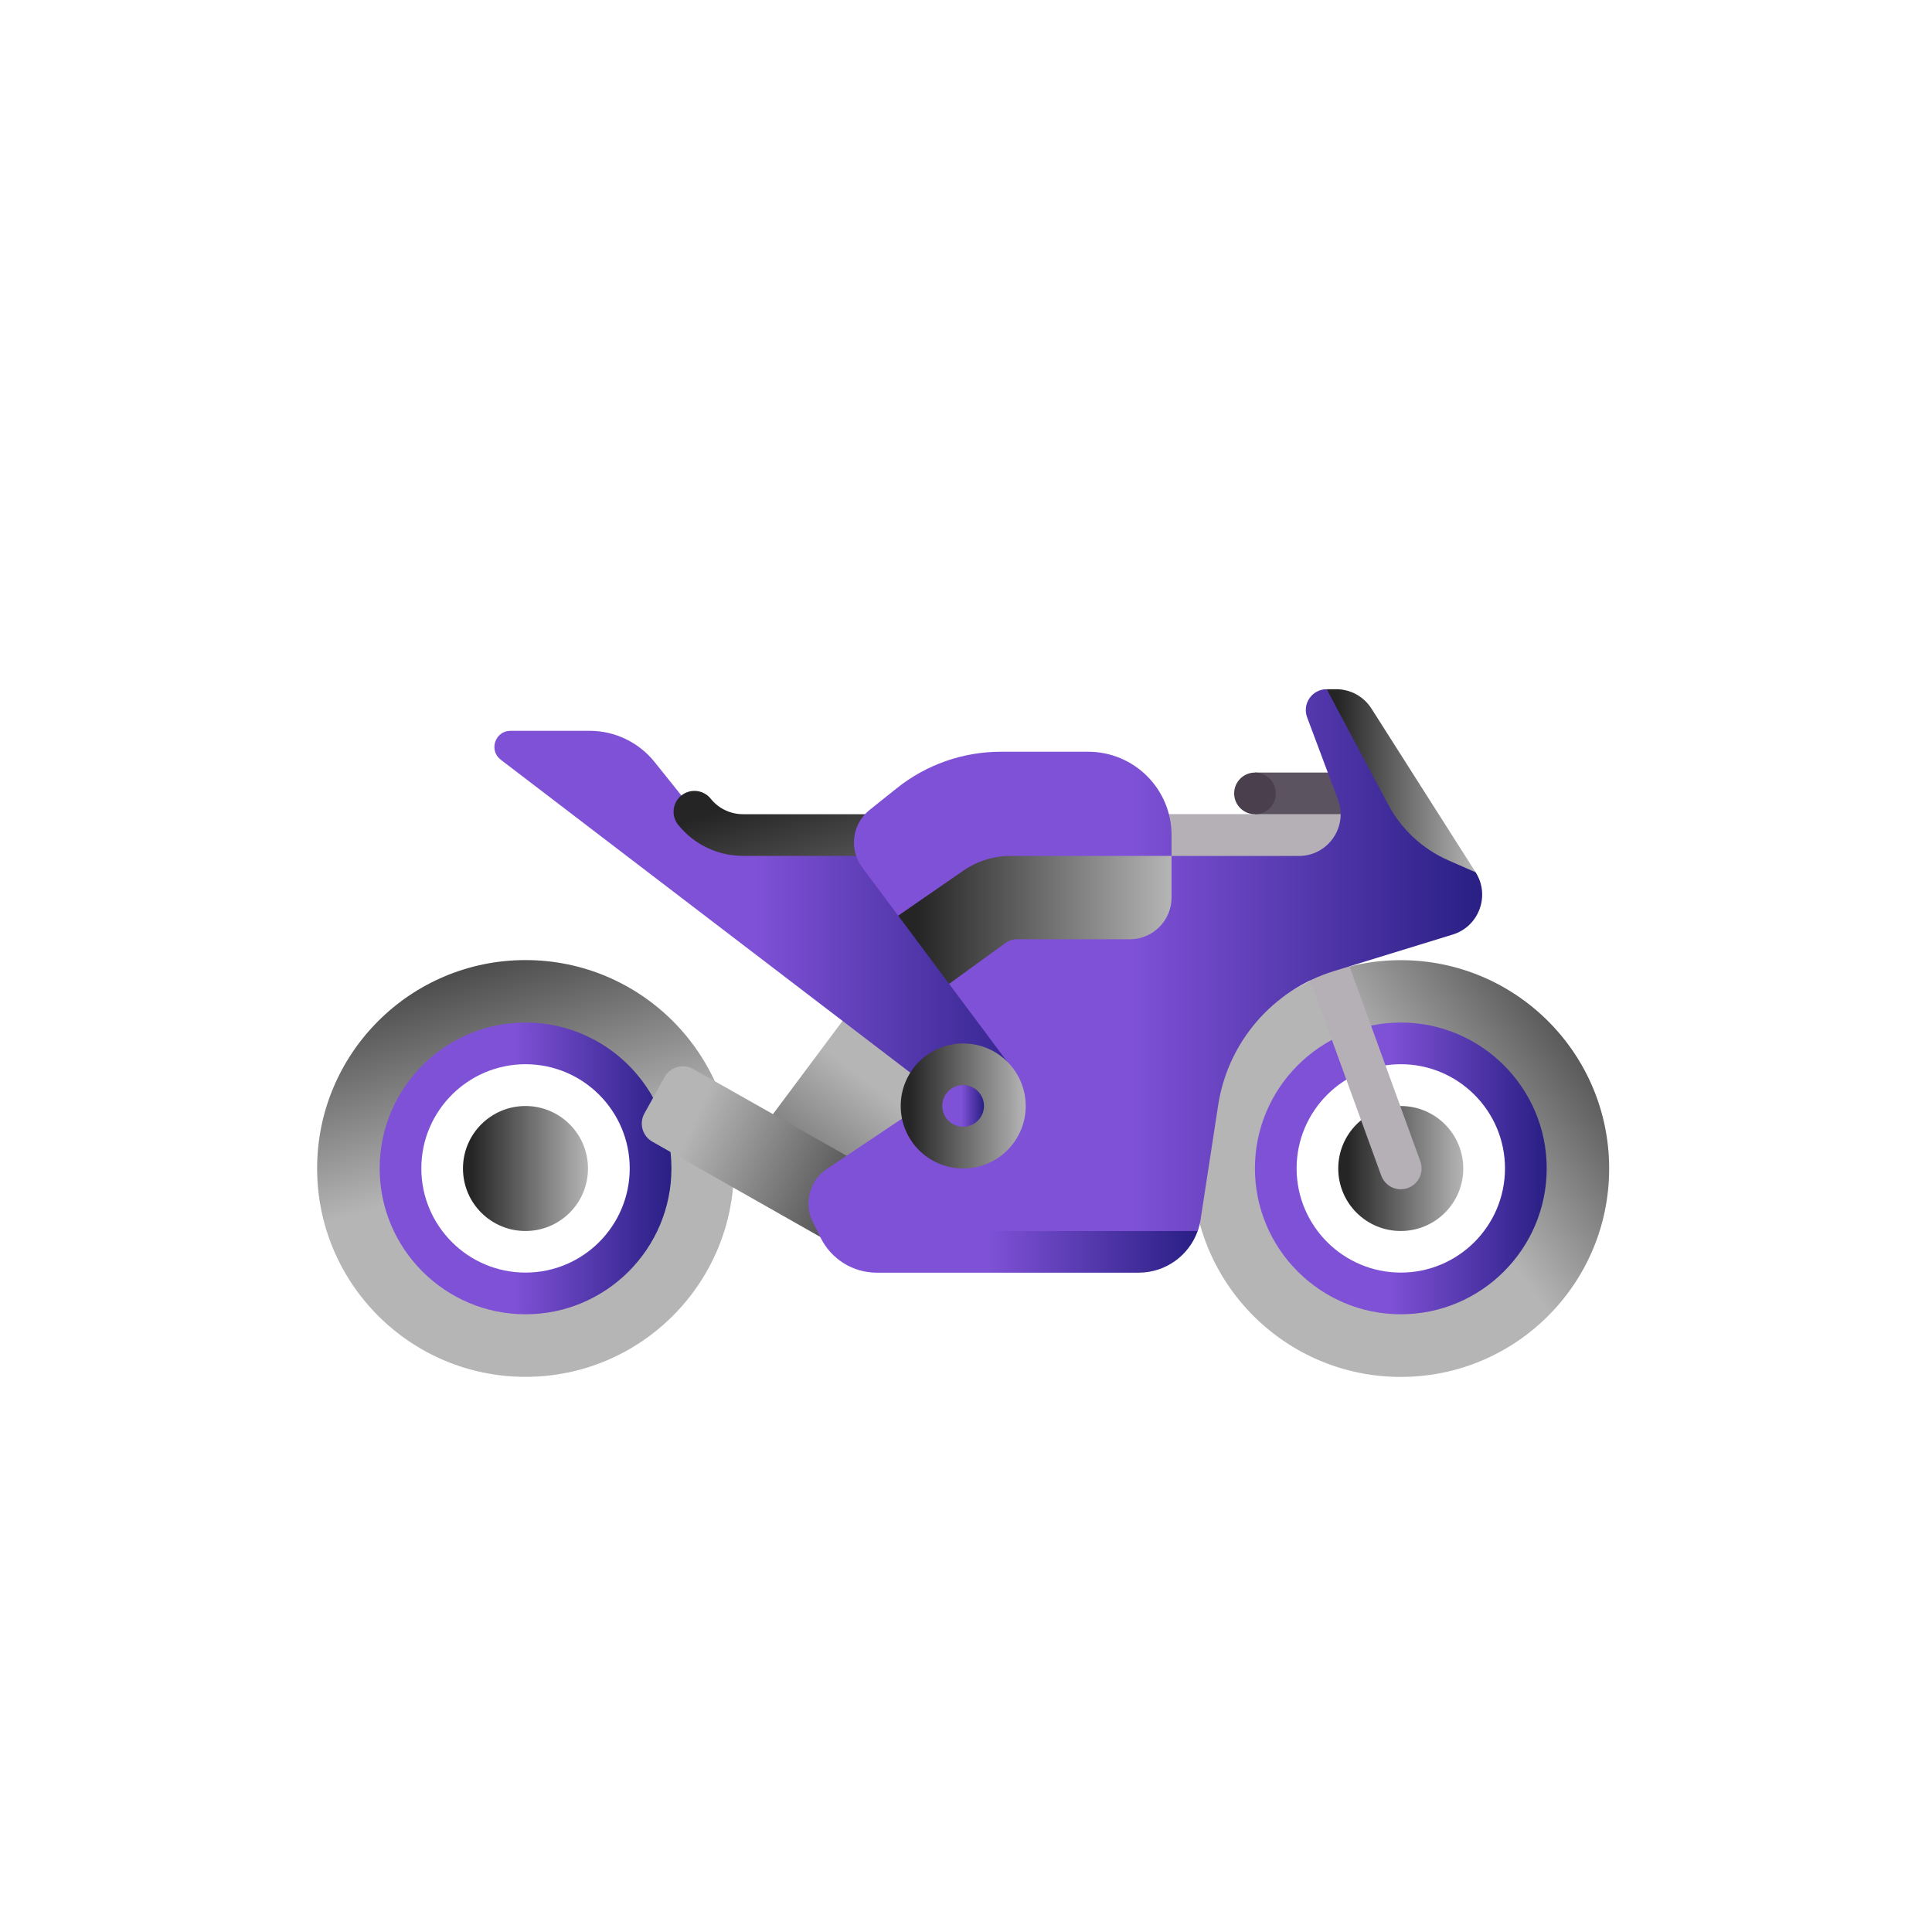 <svg width="49" height="49" viewBox="0 0 49 49" fill="none" xmlns="http://www.w3.org/2000/svg">
<g clip-path="url(#clip0_1535_124048)">
<path d="M31.828 19.594V20.651L34.471 21.358V19.594H31.828Z" fill="#5B535F"/>
<path d="M28.129 20.648H34.471V22.234H28.129V20.648Z" fill="#B4B0B6"/>
<path d="M35.527 24.352C32.608 24.352 30.242 26.718 30.242 29.637C30.242 32.556 32.608 34.922 35.527 34.922C38.446 34.922 40.812 32.556 40.812 29.637C40.812 26.718 38.446 24.352 35.527 24.352ZM35.527 32.808C33.776 32.808 32.356 31.388 32.356 29.637C32.356 27.885 33.776 26.465 35.527 26.465C37.279 26.465 38.699 27.885 38.699 29.637C38.699 31.388 37.279 32.808 35.527 32.808Z" fill="url(#paint0_linear_1535_124048)"/>
<path d="M35.528 33.333C33.488 33.333 31.828 31.674 31.828 29.633C31.828 27.593 33.488 25.934 35.528 25.934C37.568 25.934 39.228 27.593 39.228 29.633C39.228 31.674 37.568 33.333 35.528 33.333ZM35.528 26.991C34.071 26.991 32.885 28.176 32.885 29.633C32.885 31.091 34.071 32.276 35.528 32.276C36.985 32.276 38.17 31.091 38.17 29.633C38.17 28.176 36.985 26.991 35.528 26.991Z" fill="url(#paint1_linear_1535_124048)"/>
<path d="M35.527 31.221C36.402 31.221 37.112 30.512 37.112 29.636C37.112 28.761 36.402 28.051 35.527 28.051C34.651 28.051 33.941 28.761 33.941 29.636C33.941 30.512 34.651 31.221 35.527 31.221Z" fill="url(#paint2_linear_1535_124048)"/>
<path d="M35.527 30.163C35.305 30.163 35.107 30.023 35.031 29.814L32.747 23.534C32.647 23.259 32.789 22.957 33.063 22.856C33.337 22.756 33.64 22.898 33.74 23.172C33.74 23.172 33.74 23.172 33.74 23.172L36.023 29.453C36.124 29.727 35.982 30.03 35.708 30.13C35.648 30.152 35.587 30.162 35.527 30.162V30.163Z" fill="#B4B0B6"/>
<path d="M19.027 29.03L21.922 25.152L25.022 28.313L22.343 29.804L19.028 29.029L19.027 29.03Z" fill="url(#paint3_linear_1535_124048)"/>
<path d="M22.841 21.178H18.846C18.364 21.178 17.909 20.959 17.608 20.583L16.604 19.329C16.203 18.827 15.596 18.535 14.954 18.535H12.948C12.558 18.535 12.39 19.03 12.7 19.268L26.871 30.097V26.86L22.84 21.178H22.841Z" fill="url(#paint4_linear_1535_124048)"/>
<path d="M22.842 21.707H18.847C18.201 21.707 17.6 21.418 17.196 20.914C17.016 20.684 17.056 20.352 17.286 20.171C17.512 19.994 17.84 20.03 18.022 20.253C18.221 20.505 18.526 20.651 18.847 20.65H22.842C23.134 20.65 23.37 20.887 23.37 21.179C23.37 21.471 23.134 21.707 22.842 21.707ZM13.328 24.35C10.409 24.35 8.043 26.716 8.043 29.635C8.043 32.554 10.409 34.92 13.328 34.92C16.247 34.92 18.613 32.554 18.613 29.635C18.613 26.716 16.247 24.35 13.328 24.35ZM13.328 32.806C11.577 32.806 10.157 31.387 10.157 29.635C10.157 27.883 11.576 26.464 13.328 26.464C15.08 26.464 16.499 27.883 16.499 29.635C16.499 31.387 15.08 32.806 13.328 32.806Z" fill="url(#paint5_linear_1535_124048)"/>
<path d="M13.329 33.333C11.289 33.333 9.629 31.674 9.629 29.633C9.629 27.593 11.288 25.934 13.329 25.934C15.369 25.934 17.029 27.593 17.029 29.633C17.029 31.674 15.369 33.333 13.329 33.333ZM13.329 26.991C11.871 26.991 10.686 28.176 10.686 29.633C10.686 31.091 11.871 32.276 13.329 32.276C14.786 32.276 15.971 31.091 15.971 29.633C15.971 28.176 14.786 26.991 13.329 26.991Z" fill="url(#paint6_linear_1535_124048)"/>
<path d="M13.328 31.221C14.203 31.221 14.913 30.512 14.913 29.636C14.913 28.761 14.203 28.051 13.328 28.051C12.452 28.051 11.742 28.761 11.742 29.636C11.742 30.512 12.452 31.221 13.328 31.221Z" fill="url(#paint7_linear_1535_124048)"/>
<path d="M17.576 27.11C17.32 26.968 16.999 27.059 16.857 27.315L16.344 28.239C16.202 28.494 16.294 28.816 16.549 28.958L21.703 31.881L22.343 29.805L17.576 27.11H17.576Z" fill="url(#paint8_linear_1535_124048)"/>
<path d="M37.425 22.124L33.647 17.48C33.277 17.48 33.022 17.849 33.152 18.195L33.934 20.28C34.193 20.972 33.682 21.709 32.944 21.709H29.713V21.18C29.713 20.013 28.767 19.066 27.599 19.066H25.383C24.423 19.066 23.491 19.393 22.742 19.993L22.055 20.542C21.61 20.898 21.527 21.543 21.868 22L22.781 23.224L24.215 23.663L24.072 24.954L25.641 27.056L24.34 27.39L21.086 29.571L21.57 31.747H29.442L30.378 31.222C30.41 31.128 30.434 31.032 30.449 30.934L30.896 28.027C31.143 26.425 32.283 25.105 33.832 24.629L36.845 23.702C37.511 23.497 37.8 22.713 37.426 22.124H37.425Z" fill="url(#paint9_linear_1535_124048)"/>
<path d="M24.429 29.635C25.305 29.635 26.014 28.926 26.014 28.05C26.014 27.175 25.305 26.465 24.429 26.465C23.553 26.465 22.844 27.175 22.844 28.05C22.844 28.926 23.553 29.635 24.429 29.635Z" fill="url(#paint10_linear_1535_124048)"/>
<path d="M34.782 17.97C34.589 17.665 34.252 17.48 33.891 17.48H33.648L35.209 20.408C35.545 21.036 36.081 21.534 36.733 21.82L37.426 22.124L34.782 17.969V17.97Z" fill="url(#paint11_linear_1535_124048)"/>
<path d="M31.829 20.651C32.121 20.651 32.358 20.414 32.358 20.122C32.358 19.83 32.121 19.594 31.829 19.594C31.538 19.594 31.301 19.83 31.301 20.122C31.301 20.414 31.538 20.651 31.829 20.651Z" fill="#493F4D"/>
<path d="M24.405 22.101L22.781 23.223L24.072 24.953L25.496 23.92C25.584 23.856 25.691 23.822 25.799 23.822H28.656C29.239 23.822 29.713 23.348 29.713 22.764V21.707H25.634C25.193 21.707 24.763 21.845 24.405 22.101V22.101Z" fill="url(#paint12_linear_1535_124048)"/>
<path d="M22.89 31.221C22.29 31.221 21.741 30.882 21.472 30.344L21.085 29.57L20.973 29.645C20.531 29.942 20.378 30.52 20.616 30.996L20.818 31.401C21.087 31.938 21.635 32.278 22.236 32.278H28.881C29.562 32.278 30.155 31.844 30.376 31.221H22.89H22.89Z" fill="url(#paint13_linear_1535_124048)"/>
<path d="M24.427 28.577C24.719 28.577 24.956 28.34 24.956 28.048C24.956 27.756 24.719 27.52 24.427 27.52C24.135 27.52 23.898 27.756 23.898 28.048C23.898 28.34 24.135 28.577 24.427 28.577Z" fill="url(#paint14_linear_1535_124048)"/>
</g>
<defs>
<linearGradient id="paint0_linear_1535_124048" x1="42.317" y1="24.689" x2="36.222" y2="29.13" gradientUnits="userSpaceOnUse">
<stop offset="0.07" stop-color="#252525"/>
<stop offset="1" stop-color="#B5B5B5"/>
</linearGradient>
<linearGradient id="paint1_linear_1535_124048" x1="31.829" y1="29.633" x2="39.228" y2="29.633" gradientUnits="userSpaceOnUse">
<stop offset="0.46" stop-color="#7F51D6"/>
<stop offset="1" stop-color="#291F84"/>
</linearGradient>
<linearGradient id="paint2_linear_1535_124048" x1="33.941" y1="29.636" x2="37.113" y2="29.636" gradientUnits="userSpaceOnUse">
<stop offset="0.07" stop-color="#252525"/>
<stop offset="1" stop-color="#B5B5B5"/>
</linearGradient>
<linearGradient id="paint3_linear_1535_124048" x1="18.38" y1="33.302" x2="22.584" y2="27.879" gradientUnits="userSpaceOnUse">
<stop offset="0.07" stop-color="#252525"/>
<stop offset="1" stop-color="#B5B5B5"/>
</linearGradient>
<linearGradient id="paint4_linear_1535_124048" x1="12.54" y1="24.317" x2="26.871" y2="24.317" gradientUnits="userSpaceOnUse">
<stop offset="0.46" stop-color="#7F51D6"/>
<stop offset="1" stop-color="#291F84"/>
</linearGradient>
<linearGradient id="paint5_linear_1535_124048" x1="14.328" y1="21.211" x2="16.542" y2="28.52" gradientUnits="userSpaceOnUse">
<stop offset="0.07" stop-color="#252525"/>
<stop offset="1" stop-color="#B5B5B5"/>
</linearGradient>
<linearGradient id="paint6_linear_1535_124048" x1="9.63" y1="0.634" x2="17.029" y2="0.634" gradientUnits="userSpaceOnUse">
<stop offset="0.46" stop-color="#7F51D6"/>
<stop offset="1" stop-color="#291F84"/>
</linearGradient>
<linearGradient id="paint7_linear_1535_124048" x1="11.742" y1="29.636" x2="14.913" y2="29.636" gradientUnits="userSpaceOnUse">
<stop offset="0.07" stop-color="#252525"/>
<stop offset="1" stop-color="#B5B5B5"/>
</linearGradient>
<linearGradient id="paint8_linear_1535_124048" x1="23.78" y1="31.382" x2="17.553" y2="28.544" gradientUnits="userSpaceOnUse">
<stop offset="0.07" stop-color="#252525"/>
<stop offset="1" stop-color="#B5B5B5"/>
</linearGradient>
<linearGradient id="paint9_linear_1535_124048" x1="21.085" y1="24.614" x2="37.59" y2="24.614" gradientUnits="userSpaceOnUse">
<stop offset="0.46" stop-color="#7F51D6"/>
<stop offset="1" stop-color="#291F84"/>
</linearGradient>
<linearGradient id="paint10_linear_1535_124048" x1="22.844" y1="28.05" x2="26.015" y2="28.05" gradientUnits="userSpaceOnUse">
<stop offset="0.07" stop-color="#252525"/>
<stop offset="1" stop-color="#B5B5B5"/>
</linearGradient>
<linearGradient id="paint11_linear_1535_124048" x1="33.648" y1="19.802" x2="37.426" y2="19.802" gradientUnits="userSpaceOnUse">
<stop offset="0.07" stop-color="#252525"/>
<stop offset="1" stop-color="#B5B5B5"/>
</linearGradient>
<linearGradient id="paint12_linear_1535_124048" x1="22.781" y1="23.33" x2="29.712" y2="23.33" gradientUnits="userSpaceOnUse">
<stop offset="0.07" stop-color="#252525"/>
<stop offset="1" stop-color="#B5B5B5"/>
</linearGradient>
<linearGradient id="paint13_linear_1535_124048" x1="20.504" y1="30.924" x2="30.376" y2="30.924" gradientUnits="userSpaceOnUse">
<stop offset="0.46" stop-color="#7F51D6"/>
<stop offset="1" stop-color="#291F84"/>
</linearGradient>
<linearGradient id="paint14_linear_1535_124048" x1="23.899" y1="28.048" x2="24.956" y2="28.048" gradientUnits="userSpaceOnUse">
<stop offset="0.46" stop-color="#7F51D6"/>
<stop offset="1" stop-color="#291F84"/>
</linearGradient>
<clipPath id="clip0_1535_124048">
<rect width="48" height="48" fill="white" transform="translate(0.43 0.637)"/>
</clipPath>
</defs>
</svg>
